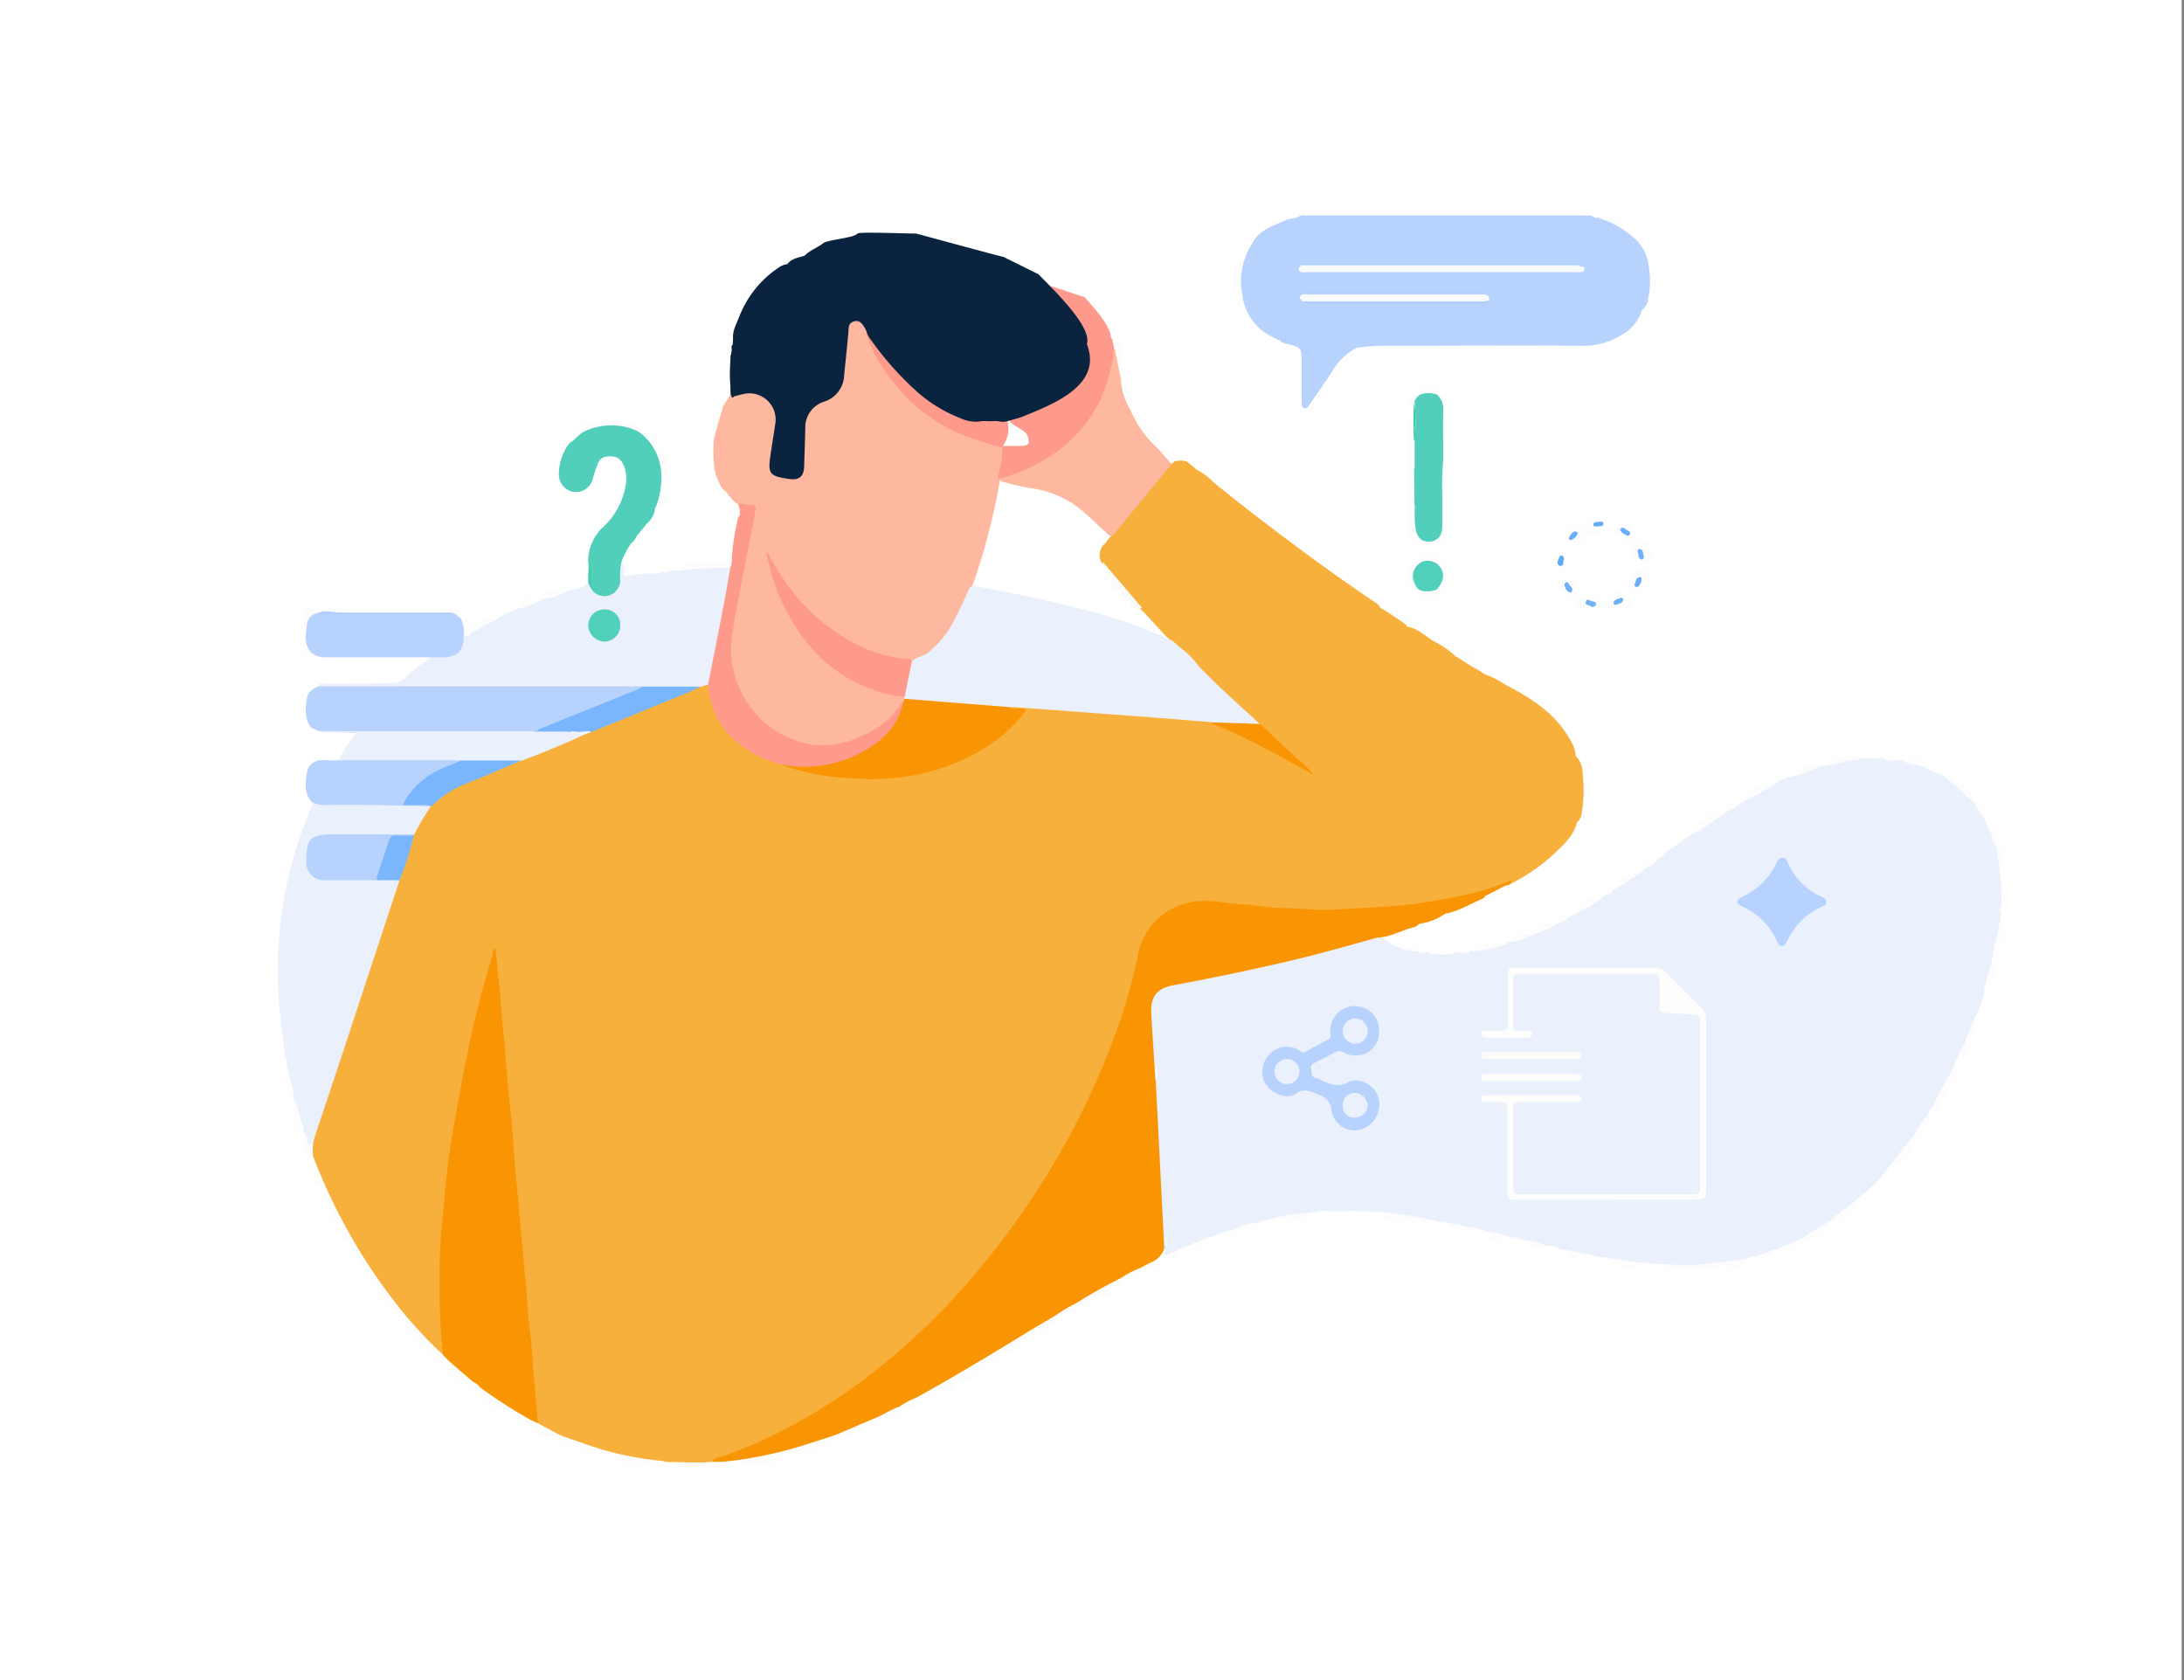 <svg id="Layer_1" data-name="Layer 1" xmlns="http://www.w3.org/2000/svg" viewBox="0 0 374.4 288"><rect x="0" y="0" width="374.4" height="288" fill="#808080" stroke="none"/><defs><style>.cls-1{fill:#fff;}.cls-2{fill:#f8b03d;}.cls-3{fill:#eaf0fc;}.cls-4{fill:#feb8a0;}.cls-5{fill:#f99403;}.cls-6{fill:#b7d2fd;}.cls-7{fill:#fe9a8c;}.cls-8{fill:#51cfbb;}.cls-9{fill:#fdfdfd;}.cls-10{fill:#51d0bb;}.cls-11{fill:#0d1b38;}.cls-12{fill:#6faff8;}.cls-13{fill:#71b1f8;}.cls-14{fill:#64abf7;}.cls-15{fill:#6baef7;}.cls-16{fill:#6aadf9;}.cls-17{fill:#7ab6fd;}.cls-18{fill:#f9fbf9;}.cls-19{fill:#f1f4fb;}.cls-20{fill:#fdfdfc;}.cls-21{fill:#b7d2fc;}.cls-22{fill:#fdfefc;}.cls-23{fill:#fcfdfb;}.cls-24{fill:#fbfdfc;}.cls-25{fill:#fd9a8c;}.cls-26{fill:#0a243f;}.cls-27{fill:#011534;}.cls-28{fill:#f8fbfb;}.cls-29{fill:#f9fbfc;}.cls-30{fill:#b0cffc;}.cls-31{fill:#b1cdfd;}.cls-32{fill:#aecefd;}.cls-33{fill:#adccfc;}.cls-34{fill:#b2cff7;}.cls-35{fill:#40ccb2;}.cls-36{fill:#50d1bb;}.cls-37{fill:#3fcbb3;}.cls-38{fill:#aeccfe;}.cls-39{fill:#4dcfb8;}.cls-40{fill:#6cadf9;}.cls-41{fill:#66abf7;}.cls-42{fill:#71b0f8;}.cls-43{fill:#6daff8;}.cls-44{fill:#eaf1fc;}</style></defs><rect class="cls-1" width="374" height="288"/><path class="cls-2" d="M114.43,250.61l-.07-.05-.07.05a24.46,24.46,0,0,1-5.79-.56c-3.15-.87-6.44-1.26-9.44-2.71-.91-.44-2-.47-2.8-1.23l-.53-.25c-1.41-.46-3-.7-3.81-2.14-.51-4.67-.88-9.35-1.32-14-.43-4.52-.73-9-1.2-13.55-.53-5-.93-10-1.37-15-.52-5.87-1.08-11.73-1.59-17.6-.36-4.27-.82-8.55-1.08-12.84-.14-2.28-.41-4.57-.64-6.78-1.61,5.33-2.94,10.78-4.12,16.27a228.78,228.78,0,0,0-3.84,23,121.78,121.78,0,0,0-1,14.41,127.74,127.74,0,0,0,.37,13.12,3.34,3.34,0,0,1,0,1.18c-.41.79-.81.21-1.11-.06-1-1-2.07-2-3-3a95.89,95.89,0,0,1-16-24.37,65.68,65.68,0,0,1-2.55-6.29,9.29,9.29,0,0,1,.47-4.11c4.83-14.36,9.47-28.79,14.32-43.15.81-2.5,1.78-4.95,2.4-7.51a2.19,2.19,0,0,1,.1-.34,21.91,21.91,0,0,1,2.91-4.85l.24-.25c2.08-2.29,4.82-3.45,7.61-4.55,2.63-1,5.22-2.16,7.83-3.24,3.35-1.29,6.62-2.76,10-4.07.66-.25,1.33-.5,2-.79,6.27-2.65,12.6-5.16,18.88-7.8a1.63,1.63,0,0,1,1.26-.12,1.31,1.31,0,0,1,.28.76c1,6.11,4.72,9.94,10.43,12a17.93,17.93,0,0,1,2.14.72,34.47,34.47,0,0,0,9.41,2,63.45,63.45,0,0,0,7,.26,34,34,0,0,0,20.61-7.07,16.6,16.6,0,0,0,3.83-4c-.55-.33-1.11-.09-1.58-.28-.26-.1-.87-.1-.35-.66,2-.51,4,0,6,.16,3.85.25,7.69.55,11.53.86,3.52.27,7,.5,10.58.8,1.74.15,3.48.26,5.23.38a3.93,3.93,0,0,1,1.4.2c0,.58.43.56.81.68A41.37,41.37,0,0,1,214,126.5c3.55,1.75,7,3.66,10.11,5.42a108.56,108.56,0,0,1-8.17-7.6c-3.31-2.93-6.61-5.88-9.72-9a2.9,2.9,0,0,1-.79-1,10.69,10.69,0,0,0-3.08-3.06,6.88,6.88,0,0,1-1.51-1.29c-1.87-1.73-3.44-3.74-5.27-5.51-2.25-2.67-4.59-5.27-6.73-8a2.62,2.62,0,0,1,.52-3.23c.4-.43.72-.92,1.11-1.36,3.47-4.12,6.77-8.38,10.28-12.47a.9.9,0,0,1,.73-.36,5.5,5.5,0,0,1,1.81,0,3,3,0,0,1,1.75,1.43h0a9.75,9.75,0,0,1,2.87,2.1c5.13,4.2,10.41,8.21,15.74,12.16,4,2.95,8.05,5.8,12.16,8.59a1.81,1.81,0,0,1,.8.86l.27.18a12.25,12.25,0,0,1,4.29,2.88c0,.26.26.24.45.25,1.63.45,2.84,1.63,4.24,2.49a14,14,0,0,1,3.67,2.54h0a13.72,13.72,0,0,1,4.57,2.8l.48.28a15.44,15.44,0,0,1,3.57,1.83,36.69,36.69,0,0,1,6.83,4.34,19.16,19.16,0,0,1,4.71,6,7.08,7.08,0,0,1,.4,1.36c0,.23,0,.5.2.66,1,1,1,2.31,1.08,3.53a22.5,22.5,0,0,1-.22,6,2.28,2.28,0,0,1-.8,1.66h0c-.56,2.14-2.08,3.63-3.61,5.06a31.25,31.25,0,0,1-7.65,5.4,62.87,62.87,0,0,1-10.91,3,90.53,90.53,0,0,1-11.73,1.43c-3.37.19-6.75.55-10.13.44a167,167,0,0,1-17-1.29c-3.23-.44-6.37-.26-9.16,1.71a11,11,0,0,0-4.72,7.09c-1.85,9.63-5.52,18.6-9.85,27.34a134.23,134.23,0,0,1-13.18,21.31,124.26,124.26,0,0,1-15.22,17,106.63,106.63,0,0,1-17.45,13.12,83.23,83.23,0,0,1-15.52,7.37c-.82.29-1.61.69-2.46.91h-6.17C115.2,250.74,114.79,250.86,114.43,250.61Z"/><path class="cls-3" d="M262.71,160.24l1.19-.48a6.41,6.41,0,0,1,2.63-1.19l1-.49a2.49,2.49,0,0,1,1.67-1l1-.48a16,16,0,0,1,4.06-2.39c.31-.58,1-.64,1.44-1,.21-.38.63-.49,1-.71l1.67-1c.32-.73,1-.94,1.67-1.2h.24a3.07,3.07,0,0,1,1.68-1.43,7.69,7.69,0,0,1,2.39-1.67l.71-.48c.44-.81,1.3-1.12,2-1.64a24.88,24.88,0,0,1,4-2.67h.24a11.3,11.3,0,0,1,4.54-3.11l.24-.24a4.74,4.74,0,0,1,2.4-1.43l.71-.48a18.63,18.63,0,0,1,4.79-2.63h.23a5.46,5.46,0,0,1,3.12-1.43l1.43-.48a4.88,4.88,0,0,1,3.11-1.2l.95-.24a12.22,12.22,0,0,1,6.46-1.19h2.15a2,2,0,0,1,1.44,0H323c.61.23,1.18-.22,1.8-.12a2.26,2.26,0,0,1,1.31.36h0c.84.37,1.88,0,2.62.72a1.4,1.4,0,0,0,1.2.47,5.25,5.25,0,0,1,2.63,1.2l.72.48a4.11,4.11,0,0,1,1.85,1,16.57,16.57,0,0,1,3.17,3.31l.48.72a3.28,3.28,0,0,1,1.43,2.15l.25.72c.53.22.54.76.71,1.2,0,.26,0,.54.24.71a8.07,8.07,0,0,1,.72,1.92c0,.26,0,.54.23.71.77,1,.58,2.27.77,3.42.3,1.71-.11,3.46.28,5.17a1,1,0,0,1-.32,1,1.93,1.93,0,0,0,0,.24c-.2.39.28.79,0,1.19h0a10.69,10.69,0,0,1-.95,5h0c-.3.36,0,.84-.24,1.2a1.91,1.91,0,0,0-.24,1.19c-.17.21,0,.55-.24.72v.48a7.58,7.58,0,0,1-1,3.35,1.67,1.67,0,0,0-.24.95,13.48,13.48,0,0,1-1,3.84c-.14.37-.24.75-.64.95v.24c-.29,1-.3,2.11-1.19,2.87a2.72,2.72,0,0,0-.48,1.43,38.75,38.75,0,0,1-3.55,7.61,20.6,20.6,0,0,1-2.19,3.63.72.72,0,0,0-.48.72,18,18,0,0,1-2.87,4.3h0a21.5,21.5,0,0,1-3.35,4.31.82.82,0,0,0-.48.47,21.15,21.15,0,0,1-5.73,5.74h0c-1.14,1.72-2.95,2.64-4.54,3.83a.47.47,0,0,0-.48.24,15.94,15.94,0,0,1-4.78,2.87h0a10,10,0,0,1-3.83,1.67l-.95.24a4,4,0,0,1-2.87,1,1.55,1.55,0,0,0-1,.24A21.45,21.45,0,0,1,293.9,217l-.35,0a99.78,99.78,0,0,1-15-.52,8.61,8.61,0,0,1-2.48-.77h-.48c-.44-.31-1,.06-1.44-.24h0c-1.12-.2-2.27-.16-3.4-.42a5.1,5.1,0,0,1-2.1-.78,4.38,4.38,0,0,1-1.43-.24,15.69,15.69,0,0,0-1.91-.48h0c-1.77,0-3.36-.75-5-1.19h0c-.34-.33-.85.14-1.19-.24h0c-1.29-.27-2.67-.17-3.83-1-.33,0-.71.11-1-.24-1.07-.43-2.34,0-3.34-.71h0c-1.15-.08-2.37.14-3.35-.72a4.51,4.51,0,0,1-1.67-.24c-2.41-.21-4.8-.61-7.21-.85a3.08,3.08,0,0,1-1.88-.58h-1.67c-2.49-.28-5-.07-7.46-.12a5.77,5.77,0,0,0-2.11.12h-1a3.52,3.52,0,0,1-1.9.59c-2,.12-4,.82-6,.84l-.72.24c-1.24.73-2.7.71-4,1.17a2.28,2.28,0,0,0-.76.26h0a10,10,0,0,1-2.39.72l-.72.24c-.35.55-1,.19-1.43.48l-.48.24a5.09,5.09,0,0,1-2.39.95c-.28.48-.83.24-1.2.48a1.34,1.34,0,0,0-1,.48c-.13.09.05,0-.08.07-1.76,1.2-2,1.11-2.36-.85-.09-3.53-.39-7.05-.6-10.57-.28-4.83-.44-9.67-.86-14.49a9.8,9.8,0,0,1,.07-3c.68-.92.2-2,.35-2.67,0,.44.08,1.23,0,2-.7.09-.61-.5-.62-.85-.05-3.54-.49-7.06-.51-10.6,0-3.19,1-4.47,4.19-5.09,5.35-1,10.71-2.1,16-3.3,5.86-1.33,11.7-2.78,17.46-4.52a3.3,3.3,0,0,1,1.16-.21,5.88,5.88,0,0,1,2.63,1.42h0a19.25,19.25,0,0,1,4.54,1.2h0c.45.31,1-.06,1.44.24h6.22c.44-.3,1,.07,1.43-.24h.24a2,2,0,0,1,1.68-.4.73.73,0,0,0,.58,0c1.19-.86,2.68-.54,4-1.05l1-.24c.71-.76,1.73-.68,2.63-1C262.33,160.28,262.57,160.38,262.71,160.24Z"/><path class="cls-4" d="M123.77,83.73l-.26-.48a2.42,2.42,0,0,1-1.13-2,23.77,23.77,0,0,1,0-5.9h0a8.63,8.63,0,0,1,1.41-5,.33.33,0,0,0,0-.19c.2-.93,1-1.54,1.3-2.4a.39.39,0,0,1,.27-.13,1.07,1.07,0,0,0,1-.1c3.2-.91,5.33-.06,6.62,2.6a4.24,4.24,0,0,1,.32,2.67c-.38,2.08-.68,4.17-1,6.26a1.81,1.81,0,0,0,1.57,2.36c.31.08.63.14.94.19,2,.34,2.65-.22,2.69-2.21s.24-4.21.29-6.32A4.66,4.66,0,0,1,141,68.63a5.32,5.32,0,0,0,3.56-5.13c.13-2.18.39-4.36.66-6.54.17-1.4.6-2.05,1.45-2.18s1.58.44,2.14,1.73A12.46,12.46,0,0,0,150.47,61a30.18,30.18,0,0,0,12,12,32.75,32.75,0,0,0,7.67,2.9,3.2,3.2,0,0,1,1.92.86c.38,1.26-.16,2.46-.27,3.69-.05.54-.27,1.06-.33,1.6a108.55,108.55,0,0,1-4.82,18.53,38.38,38.38,0,0,1-5.17,9.44,9.73,9.73,0,0,1-5.15,3.4c-1.45-.45-3-.48-4.45-.87-7.34-2-12.85-6.47-17.27-12.48a21.69,21.69,0,0,1-2.76-4.45,39.08,39.08,0,0,0,4.49,11.06c4.05,6.51,9.68,10.79,17.34,12.17a4.84,4.84,0,0,1,1.48.43.75.75,0,0,1,.15.53,2,2,0,0,1-.29.7,14.57,14.57,0,0,1-7.11,5.94c-5.89,2.62-11.46,2.12-16.47-2A16.13,16.13,0,0,1,125.29,109c.93-6.49,2.29-12.93,3.51-19.38.15-.8.67-1.72.14-2.42s-1.53-.26-2.23-.66a3.88,3.88,0,0,1-1.51-1.36l-.29-.26A2.46,2.46,0,0,1,123.77,83.73Z"/><path class="cls-5" d="M198.14,185.59l.69,13.45q.38,7.5.76,15c-.26,2.16-2.08,2.55-3.66,3.2-.13.06-.31,0-.44.13h0a8.25,8.25,0,0,1-3.19,1.65h-.09l-.06.07c-.49.81-1.41,1-2.16,1.41-1.83.95-3.47,2.26-5.48,2.88h0a9,9,0,0,1-3.58,2.13h0c-1.08,1.21-2.59,1.79-3.93,2.62-5,3.12-10.05,6.23-15.21,9.11a20.92,20.92,0,0,1-4.75,2.38h0a4.26,4.26,0,0,1-2.66,1.39h0a6.61,6.61,0,0,1-3.38,1.65c-1.31,1.12-3,1.53-4.51,2.24a8,8,0,0,1-2.88.92l-.69.26c-1.12,1-2.6,1.12-3.93,1.59a69.46,69.46,0,0,1-10.38,2.61c-1.53.29-3.08.12-4.61.29h0a2.46,2.46,0,0,1-1.9,0c.44-.79,1.34-.79,2-1A78,78,0,0,0,134.59,245,99,99,0,0,0,149,235.79a116.05,116.05,0,0,0,14.8-13.58,136.6,136.6,0,0,0,13.42-17.28,133.54,133.54,0,0,0,14-27.69,93.55,93.55,0,0,0,3.87-13.58,11.32,11.32,0,0,1,10.49-9.19c2.52-.15,5,.41,7.43.55,2.25.13,4.49.6,6.74.63,3.1,0,6.19.49,9.29.27,5.33-.37,10.68-.44,16-1.36,4.7-.82,9.38-1.63,13.77-3.58.08,0,.22.05.33.08-.11.7-.73.64-1.21.81l-.47.26a4.41,4.41,0,0,1-2.68,1.39.16.16,0,0,0-.19.07.87.87,0,0,1-.38.44c-2.13.9-4.11,2.17-6.43,2.59l-.08,0-.05.06a9.5,9.5,0,0,1-4.31,1.66h0a2.29,2.29,0,0,1-1.22.68c-2,.53-3.83,1.63-6,1.71-4.75,1.3-9.48,2.68-14.27,3.81q-10.27,2.43-20.65,4.34c-2.87.53-4,1.95-3.84,4.9.22,3.8.47,7.61.7,11.41C198.29,185.3,198.26,185.44,198.14,185.59Z"/><path class="cls-6" d="M220.85,37.56l1.44-.25a2.07,2.07,0,0,1,1.58-.37h48a2.21,2.21,0,0,1,1.59.38l.45,0a10.19,10.19,0,0,1,4.95,2.11,2,2,0,0,1,.81,1h0a7.36,7.36,0,0,1,2.89,4.75,15,15,0,0,1-.06,6.18,2.54,2.54,0,0,1-.94,1.72.51.51,0,0,0-.22.48,7.57,7.57,0,0,1-3.59,4,12.54,12.54,0,0,1-6.93,1.71c-11.1-.07-22.2,0-33.3,0a31.58,31.58,0,0,0-5,.37h0a10.89,10.89,0,0,0-4,3.77c-1.27,2.06-2.7,4-4.06,6-.2.29-.43.66-.84.57s-.48-.59-.49-1c0-2.35,0-4.69,0-7s-.15-2.45-2.31-3c-.52-.14-1.14-.13-1.43-.72-.26,0-.55,0-.73-.26A9.14,9.14,0,0,1,213,50.71a.86.86,0,0,0,0-.23,3.3,3.3,0,0,1-.55-2c.08-2.3.43-4.51,2-6.32h0a6.13,6.13,0,0,1,3.1-3.12h0A4.5,4.5,0,0,1,220.85,37.56Z"/><path class="cls-5" d="M75.93,232.22A107.61,107.61,0,0,1,75.38,219a79.07,79.07,0,0,1,.47-10c.24-1.92.35-3.87.54-5.8.41-4.13,1-8.24,1.79-12.32.58-3.23,1.15-6.47,1.83-9.68a170.47,170.47,0,0,1,4.44-17.5c.13-.38-.09-.9.49-1.24.19,2,.36,3.87.57,5.76.36,3.23.52,6.47.86,9.69s.51,6.23.81,9.34.7,6.38.89,9.57c.13,2.22.33,4.43.55,6.63.31,3.11.51,6.23.86,9.34.24,2.08.33,4.18.57,6.27.37,3.26.41,6.55.88,9.81.29,2,.29,4.1.5,6.15.3,2.95.51,5.92.76,8.88-.32.23-.62.08-.9-.07a75.65,75.65,0,0,1-8.64-5.51c-.23-.18-.32-.46-.5-.67h0a1.86,1.86,0,0,1-1.2-.9l-.37-.33A20.86,20.86,0,0,1,76,232.76.47.47,0,0,1,75.93,232.22Z"/><path class="cls-3" d="M121.38,117.36l-1.18.34a16.19,16.19,0,0,1-4.86.35c-1.71,0-3.42,0-5.13,0-.85-.12-1.7.06-2.55,0Q88,118,68.33,118c-4.1,0-8.2,0-12.31,0a2.79,2.79,0,0,1-1.17-.18c-.36-.24-.25-.46.07-.59A2.75,2.75,0,0,1,56,117.2c3.73,0,7.46,0,11.19-.1a3.17,3.17,0,0,0,2.25-.86,36.94,36.94,0,0,1,4.67-3.69,2.92,2.92,0,0,1,1.27-.22c2.8-.08,3.3-.47,4-3.17a2.68,2.68,0,0,1,1.6-.81h0a4.37,4.37,0,0,1,1.67-1h0A4.32,4.32,0,0,1,85,106.2l.47-.25a12.91,12.91,0,0,1,3.59-1.67l.72-.24a4.37,4.37,0,0,1,2.39-1c.59,0,1-.58,1.67-.48a6.25,6.25,0,0,1,3.35-1.2,18.26,18.26,0,0,0,2.63-.72c.43-.15.61-.64,1.05-.77.39.11.46.5.66.78a2.52,2.52,0,0,0,2.92.94A2.42,2.42,0,0,0,106,99.08a11.93,11.93,0,0,1,0-1.89c0-.33-.06-.86.58-.79a1.71,1.71,0,0,1,.27,1.12c.06,1.36,0,1.35,1.44,1.12a12.33,12.33,0,0,1,3.26-.33,3.08,3.08,0,0,0,1.67-.24c.53-.32,1.16.08,1.68-.24h1.43c2.13-.89,4.4-.76,6.62-.82.75,0,1.58-.4,2.28.22a1.67,1.67,0,0,1,.12,1.38c-1.14,5.89-2.23,11.79-3.39,17.67C121.9,116.7,121.9,117.18,121.38,117.36Z"/><path class="cls-3" d="M73.82,138.25A49.35,49.35,0,0,0,71,143.06a2.58,2.58,0,0,1-1.61.29c-4.21,0-8.42,0-12.63,0a6,6,0,0,0-1.89.19,2.58,2.58,0,0,0-2,2.51c-.2,3.6.62,4.46,4.24,4.46,2.55,0,5.09,0,7.63,0,1.26.1,2.57-.35,3.76.36q-4.22,12.81-8.43,25.6-3,9.1-6.06,18.21a8,8,0,0,0-.31,3.53c-1.14-.62-.26-1.46-.34-2-.26.47-.38.51-.65,0a4.21,4.21,0,0,1-.45-1.81c-.35-.26-.2-.63-.24-1-.93-.85-.73-2-1-3.11h0c-.59-.43-.17-1.16-.48-1.67-.4-.34-.18-.8-.24-1.2-1.05-1.52-1-3.31-1.19-5h0c-.29-.36.05-.84-.24-1.2h0c-.24-2.12-.45-4.24-.74-6.36a73.05,73.05,0,0,1-.46-10.46,68.62,68.62,0,0,1,2-15,66.3,66.3,0,0,1,3.6-10.67,1.42,1.42,0,0,0,.16-1.25c.87-.26,1.7.16,2.58.14,2.7-.06,5.4,0,8.1,0,2.91-.08,5.79.43,8.69.31A1.1,1.1,0,0,1,73.82,138.25Z"/><path class="cls-4" d="M200.9,79.47l-10.19,12.4c-.62.08-.89-.43-1.27-.75-1.5-1.3-2.87-2.75-4.45-4a17.19,17.19,0,0,0-8-3.39,39.65,39.65,0,0,1-4.55-1c-.43-.12-1-.12-1.1-.73a1.89,1.89,0,0,1,1.22-.67,26,26,0,0,0,14.55-10.61,23.34,23.34,0,0,0,3.36-9.49c.08-.56,0-1.23.68-1.53a3.63,3.63,0,0,1,.8,2.53c.07.93.14,1.87.24,2.8l0,.46c.75,1.53,1,3.21,1.64,4.79h0A72,72,0,0,0,198.62,77h0a2.49,2.49,0,0,1,1.44,1.67l.23.24A.87.87,0,0,1,200.9,79.47Z"/><path class="cls-7" d="M121.38,117.36c.79-4,1.59-8,2.36-12,.51-2.65,1-5.31,1.44-8a1.6,1.6,0,0,1,.27-1.43.31.31,0,0,0,0-.19,40.93,40.93,0,0,1,1-6.61,1.66,1.66,0,0,1,.39-.85v-1a1.71,1.71,0,0,1-.24-.94c.81,0,1.58.25,2.4.28s.5.81.43,1.24c-.28,1.76-.65,3.5-1,5.25-1,5.43-2.22,10.84-3,16.31a16.62,16.62,0,0,0,13.3,18.15,15.24,15.24,0,0,0,8.92-1.39,14.7,14.7,0,0,0,7.09-5.89c.49.64.06,1.22-.18,1.77a14.47,14.47,0,0,1-7.7,7.59,22.48,22.48,0,0,1-8.73,2.14,13.32,13.32,0,0,1-4.18-.73,33.16,33.16,0,0,1-3.59-1.27C125.23,127.27,121.8,123.4,121.38,117.36Z"/><path class="cls-8" d="M106.53,96.35a9.92,9.92,0,0,0-.2,3.07,2.77,2.77,0,0,1-2,2.68,2.67,2.67,0,0,1-3.1-1.39c-.51-1.45-.14-3-.41-4.46a8,8,0,0,1,2.6-5.92,12.63,12.63,0,0,0,3.89-7.45,6.1,6.1,0,0,0-.16-2.48c-.53-1.76-1.44-2.38-3.26-2.12a1.68,1.68,0,0,0-1.28.94,19,19,0,0,0-1,2.91,3,3,0,0,1-3,2.22,3,3,0,0,1-2.8-2.79A8.76,8.76,0,0,1,97.59,76c.14-.19.4-.25.58-.4h0c.32-.46.51-1.07,1.22-1.11l.45-.36a5.2,5.2,0,0,1,3.24-1.35,12,12,0,0,1,4.59.2,2.79,2.79,0,0,1,1.72,1h0a2.48,2.48,0,0,1,1.42.8,9.76,9.76,0,0,1,2.8,8.28c-.16,1.33-.12,2.72-1.15,3.79-.19.11-.19.3-.19.48a3.82,3.82,0,0,1-1.39,2.42.12.12,0,0,0-.07.13,2.25,2.25,0,0,1-1.22,1.5l-.43.49a3.41,3.41,0,0,1-1,1.32A13.4,13.4,0,0,0,106.53,96.35Z"/><path class="cls-7" d="M191,59.77a30.25,30.25,0,0,1-2.56,9.2A24.46,24.46,0,0,1,178,79.41a29.78,29.78,0,0,1-6.72,2.66c0,.09-.12.1-.19,0,.25-1.78.84-3.5.7-5.32a.17.17,0,0,1,0-.29c1-.06,2,0,3,0,1.58,0,1.91-.45,1.28-1.93-.35-.83-2.84-1.7-3.11-2.57-.08-.26,1.8-.43,1.95-.7a18.44,18.44,0,0,0,10.39-10.41c1.34-3.27-4-6.4-4.34-9.89.74-.09-1.23-2.4-1-2l6,2c1.45,1.68,3.95,4.32,4.45,6.47,0,.24,0,.5.21.68A1.15,1.15,0,0,1,191,59.77Z"/><path class="cls-9" d="M52.26,194.44c.4.41.37,1,.63,1.48.08.14,0,.44.25.39s0-.39.27-.42c.19.79-.24,1.64.29,2.37a97.5,97.5,0,0,0,12.73,23.27,74.73,74.73,0,0,0,9.5,10.69c1.38,1.6,3.15,2.79,4.65,4.27-.68,0-1.35,0-2,0a1.34,1.34,0,0,1-1.23-.86,13,13,0,0,0-1.82-2.09A10.34,10.34,0,0,1,74.05,232c-.38-.6-1.43-.86-1.86-1.86-.12-.29-1-.54-1-1.31,0-.51-.4-.24-.63-.22-.69.05-1-.21-1-.95,0-1,.15-2.17-1.35-2.4-.32,0-.31-.42-.31-.7s-.17-.71-.47-.77c-.71-.14-1.2-.37-1.06-1.22,0-.08-.12-.27-.2-.27-1,0-1.5-.49-1.49-1.57,0-.34-.46,0-.71,0-.56,0-.86-.13-.76-.85a9.05,9.05,0,0,0-.14-2.13c0-.09-.14-.27-.2-.26-1.29.13-1.15-.81-1.18-1.6,0-.64-.38-.73-.88-.55-.72.25-.76,0-.69-.67.1-.93.45-2.18-1.31-2.09-.56,0-.5-.68-.43-1,.2-1,.42-1.91-1.13-2.14-.69-.1-.41-1.07-.31-1.57.19-1,0-1.47-1.07-1.44-.51,0-.57-.23-.55-.66s-.11-1-.09-1.54c0-.75-.07-1.29-1-1.15-.44.07-.51-.14-.52-.54,0-.9-.13-1.79-.13-2.69s.12-1.61-1.1-1.6c-.52,0-.49-.66-.42-.83C52.33,196.41,51.81,195.37,52.26,194.44Z"/><path class="cls-9" d="M247.41,79c0,.6,0,.6.47.89a.36.36,0,0,1,.16.41,31.48,31.48,0,0,0-.13,7.06c0,1.67-.54,3.39.06,5.06.2.54,0,.72-.72.73a38.18,38.18,0,0,0-4.78.16c-.75.11-.94-.17-.88-1a57.4,57.4,0,0,0-.08-6.15c-.06-1.73.1-3.47.09-5.21,0-2.55,0-5.09,0-7.64a44.47,44.47,0,0,0,0-5.29c0-.33.23-.29.46-.38.46-.18.85.08,1.27.11l.09.15c-.2.6-.77,1.06-.67,1.78,0,2,0,4,0,6,0,1.58,0,3.16,0,4.74,0,2,.06,4.06,0,6.09a17,17,0,0,0,.23,4.38c.25,1.08.74,1.57,1.76,1.6A1.82,1.82,0,0,0,246.66,91a5.74,5.74,0,0,0,.15-1.65c0-2.91,0-5.81,0-8.71,0-.58-.13-1.21.38-1.68Z"/><path class="cls-9" d="M157,239.64c6.42-3.58,12.73-7.34,19-11.2,1.62-1,3.27-1.94,4.91-2.91.38.8.38,1.41-.74,1.43-.28,0-.69,0-.64.36.23,1.68-1.12,1.08-1.83,1.21s-1.35,0-1.43,1c0,.21-.17.54-.43.51-1-.08-1.29.82-1.81,1.35a1.08,1.08,0,0,1-.91.38c-.87,0-1.7-.11-1.6,1.19,0,.37-.34.42-.71.39a10.17,10.17,0,0,0-1.65.11c-.16,0-.32.05-.47.07.28,1.62-2.06,1.21-2,2.65,0,.28-.25.37-.53.29a7.18,7.18,0,0,0-1.85.08c-.68,0-1.13.11-.81,1,.25.66-.16.74-.68.71s-1-.06-1.51-.07-1,.18-.94.9-.22.94-1,.76A12.75,12.75,0,0,0,157,239.64Z"/><path class="cls-9" d="M53.44,112c-1.39.49-1.41.49-1.41-.93,0-2,.16-3.89,0-5.84-.05-.65.19-.92.88-.92,8.21,0,16.41.12,24.62,0,1.47,0,1.7.47,1.53,1.65l-.17.06c-.7-.14-1.23-.79-2-.68-6.14,0-12.27,0-18.4,0-1.15,0-2.28-.49-3.42,0-1.66.41-2.12,1.07-2.24,2.73a9.57,9.57,0,0,0,.66,3.9Z"/><path class="cls-10" d="M246.45,100.94l-.28.17a1.82,1.82,0,0,1-2.61.12l-.51-.28a2.53,2.53,0,0,1-.59-3.64c.13,0,.21,0,.22.19.69-1.33,1.86-1.26,3.07-1.06.28,0,.56,0,.83.08A2.62,2.62,0,0,1,246.45,100.94Z"/><path class="cls-9" d="M82.15,237.72a85.86,85.86,0,0,0,8.76,5.64c.42.22.85.4,1.28.61l3.54,1.89c-1.23.48-2.5.1-3.75.16,0,0-.1,0-.1-.05,0-2.64-2-1.16-3.19-1.59.21-1-.1-1.64-1.28-1.48-.43,0-.37-.23-.36-.42.06-1.06-.6-1.17-1.42-1.19s-2,.41-1.87-1.15c0-.09-.3-.3-.45-.29-1.47.1-1.13-.95-1.15-1.77C82.15,238,82.15,237.84,82.15,237.72Z"/><path class="cls-9" d="M124,250.59a73.92,73.92,0,0,0,12.24-2.37c2.23-.67,4.45-1.41,6.68-2.12,0,1.73,0,1.78-2.45,1.63a4.48,4.48,0,0,0-1.9.42c-.17.07-.47.21-.47.32,0,1.63-1.28.86-1.9.85s-1.38.09-2.07.11c-.29,0-.66.08-.67.38,0,1.11-.74.94-1.5,1a29.69,29.69,0,0,1-6.25-.16C125.11,250.53,124.54,251.05,124,250.59Z"/><path class="cls-9" d="M275.14,90.39c.3,1.3-.75,1.14-1.54,1.21s-1.83-.3-1.81,1.13c0,.27-.35.41-.64.42s-.39-.09-.59-.1c-1.89,0-1.84,0-1.9-1.88,0-.91.21-1.3,1.15-1.19.35,0,.71-.06,1.07,0,.64,0,1-.17.92-.87s.13-.94.82-.66a1.31,1.31,0,0,0,.59,0C275.05,88.24,275.14,88.32,275.14,90.39Z"/><path class="cls-9" d="M276.1,215.72c2.3.33,4.6.71,6.93.83a63.35,63.35,0,0,0,8.16.23c2.89-.21,5.73-.68,8.58-1.06-.14.29-.67.19-.68.59,0,1.47-1,1.12-1.88,1a7.48,7.48,0,0,0-2.83,0,2.92,2.92,0,0,1-2.21-.14c-.74-.46-1.23.3-1.9.27-1.87-.09-3.73-.13-5.59-.25a19.85,19.85,0,0,0-5.33.18C277.86,217.66,276.89,216.84,276.1,215.72Z"/><path class="cls-9" d="M96.26,246.11c1.68.59,3.35,1.19,5,1.75a54.38,54.38,0,0,0,12.31,2.58,4.34,4.34,0,0,1,.69.17c-2.52.39-5.05.09-7.57.22-1.09.06-.44-.84-.61-1.26a37.88,37.88,0,0,0-5.82-.41c-.45.05-.37-.4-.48-.68-.29-.71-.7-1.17-1.58-.79a1.71,1.71,0,0,1-1.57-.15C96.35,247.31,96.38,246.61,96.26,246.11Z"/><path class="cls-9" d="M278.08,91.34c-1.36.49-1.82.24-1.33-.85.4-.92,1.62-.47,2.48-.55.63-.06.74.33.67.84,0,.16-.11.3-.12.46-.1,1.49.24,1.82,1.72,1.82.49,0,1.31-.28,1.39.24.15.94.58,2.17-.06,2.86s-1.79.17-2.69,0c-.6-.09-.33-.74-.37-1.2-.06-.81.43-1.89-1.2-1.93-.65,0-.28-.93-.08-1.46.1-.13.41-.09.36-.35s-.19-.23-.33-.29C278.16,90.84,278.17,91.16,278.08,91.34Z"/><path class="cls-9" d="M112.47,86.81a14,14,0,0,0,.86-6.08,9.33,9.33,0,0,0-3.93-6.79c.92-.39,1.82.41,2.78,0,.31-.11.41.37.3.62a3.5,3.5,0,0,0,0,1.51c0,.29.07.78.4.79,1.93.07,1.25,1.59,1.29,2.5.08,1.9-.1,3.8,0,5.71C114.3,86.77,114.23,86.78,112.47,86.81Z"/><path class="cls-9" d="M242.61,97.34c-.76,1.31-.33,2.48.44,3.61-1.29.41-1.36.35-1.4-.94a10.82,10.82,0,0,0-.14-2.6.81.81,0,0,1,.87-1.1c.4,0,.68-.12.68-.47,0-1.07.77-1.15,1.46-1.09s2.07-.44,2,1.22c0,.37.41.37.76.26s.9.13.76.45c-.5,1.14.31,2.2,0,3.33s-.36,1.35-1.65.93q2-2.39,0-4.27C245,96.24,243.72,96.17,242.61,97.34Z"/><path class="cls-9" d="M331.1,190.13c.93-2.31,2.33-4.38,3.46-6.59.79-1.54,1.22-3.25,2.28-4.65.41.37.69.77.24,1.31a.41.41,0,0,0,0,.62c.48.48.05.72-.32.85a2,2,0,0,0-1.21,2.39,1.21,1.21,0,0,1-.86,1.46c-.73.27-.8.75-.79,1.37s-.37,1.07-1,1.34a1.33,1.33,0,0,0-.65,1.12C332.68,190.91,331.81,190.37,331.1,190.13Z"/><path class="cls-9" d="M272.27,102.84c1.12-.42,2.28,0,3.43-.15.5-.07.93-.1.85-.66-.12-.88.61-.82,1-1,.67-.22.57.42.7.81a1,1,0,0,0,1,.72c.54,0,.72.28.65.75s-.16.91-.74.91c-2,0-4,0-6-.06-.06,0-.11-.1-.17-.15C273.42,103.25,272.31,103.36,272.27,102.84Z"/><path class="cls-9" d="M184.52,223.38a80.64,80.64,0,0,1,7.64-4.29c.43,1.29.34,1.44-.93,1.45-.47,0-.67.13-.56.63.15.66.07,1-.82.93-.63-.07-1.28.32-2,.1a.35.35,0,0,0-.46.39c.07.41,0,1.1-.18,1.06-.68-.12-1.31.37-2,.09C185,223.63,184.78,223.5,184.52,223.38Z"/><path class="cls-9" d="M214.41,42.12a12.65,12.65,0,0,0-1.68,6.35c0,.67.15,1.34.22,2-.47-.22-1.59-1.53-1.54-2,.06-.65-.17-1.24-.12-1.87s-.29-1.54,1-1.32c.28,0,.41-.3.52-.58a3.29,3.29,0,0,0,.19-1.28C213,42.44,213.3,41.86,214.41,42.12Z"/><path class="cls-9" d="M125.45,95.91a2.7,2.7,0,0,1-.27,1.43c-1.53,0-3.06,0-4.59.08s-2.82.27-4.24.41c.85-1.46,1.33-1.47,3-1.52s3.51.46,5.27,0C124.93,96.21,125.16,96,125.45,95.91Z"/><path class="cls-9" d="M268.39,100.94c-.3.26-.79.16-1,.58-.1-.11-.19-.18-.19-.23.07-.56-.51-1.34,0-1.63.83-.47,1.85-.19,2.79-.12.25,0,.29.23.21.44a2.35,2.35,0,0,0,0,.7c0,1.28.38,2.15,1.83,2.17.07.51.67.67.76,1.17a3.79,3.79,0,0,1-2.16.14c-.89-.07.06-1.56-1.15-1.44s-.67-.78-.75-1.33c.42-.21.45-.55.13-.81S268.63,100.92,268.39,100.94Z"/><path class="cls-9" d="M198.62,77a18.36,18.36,0,0,1-4.81-6.68c.89.26,2,.28,1.7,1.73.89.29,1.67.66,1.54,1.81C199.26,74.09,198.38,75.83,198.62,77Z"/><path class="cls-9" d="M109.4,73.94a10.89,10.89,0,0,0-9.55.17c0-1.84,0-1.79,1.88-1.76,2.12,0,4.25,0,6.37,0C109.17,72.33,109.59,72.9,109.4,73.94Z"/><path class="cls-9" d="M143.59,245.84l7.4-3.16v.12c0,1.4-.52,2.14-2.09,1.66a1.32,1.32,0,0,0-1.09.35c-1.39,1.43-2,1.62-4.11,1Z"/><path class="cls-9" d="M236.88,207.83a66.61,66.61,0,0,1,9.09,1.43,10.53,10.53,0,0,1-4.67-.21,1.44,1.44,0,0,0-1.14.24c-.42.2-.84.48-1.1-.27-.13-.36-.54-.2-.84-.08C237.15,209.33,236.68,209,236.88,207.83Z"/><path class="cls-9" d="M246.45,67.69c1.31-.24,1.71,0,1.64,1.44-.14,3-.26,6-.21,9a5.63,5.63,0,0,1,0,.71c0,.32-.28.17-.46.16l0,0a2,2,0,0,1-.32-1.47c0-1.91,0-3.82,0-5.72a7.48,7.48,0,0,0-.65-3.82A1.6,1.6,0,0,0,246.45,67.69Z"/><path class="cls-9" d="M281.32,99.9c.45.83.27,1.28-.74,1.28-.39,0-.78.07-1.31.12a3.24,3.24,0,0,0,.41-2.48c-.05-.69.14-1.08.92-1,.39,0,.88-.13,1.17,0s1.09-.16,1.12.41-.06,1.4-1.08,1.28c-.14,0-.29.12-.43.19s-.33-.4-.58-.1c-.07.09-.14.24-.08.31C280.92,100.18,281.11,99.83,281.32,99.9Z"/><path class="cls-9" d="M343.06,155.22c.23-3.23-.37-6.39-.73-9.57.29,0,.44-.54.82-.24s.22.5.26.82a34.1,34.1,0,0,1-.1,6.31c-.05.73.67,1.32.47,2.13C343.68,155.11,343.64,155.48,343.06,155.22Z"/><path class="cls-9" d="M216.79,209.26a31.74,31.74,0,0,1,5.69-1.16c.74-.07,1.46-.21,2.2-.27a3.09,3.09,0,0,1-2.5,1.38A35.93,35.93,0,0,1,216.79,209.26Z"/><path class="cls-9" d="M195.49,217.38c.59-.32,1.16-.68,1.77-.94a3.94,3.94,0,0,0,2.33-2.39c.48.3-.09.73.15,1.09.72,0,1.23-.72,2-.62.48,1.73-1,1.26-1.68,1.3-.91.05-1.46.19-1.51,1.17,0,.25-.11.41-.34.38C197.29,217.27,196.39,217.7,195.49,217.38Z"/><path class="cls-9" d="M254.1,115.24a43.67,43.67,0,0,1-4.57-2.8c.65-.09,1.3-.2,1.95-.26.89-.09,1.64,0,1.37,1.24-.12.58.36.45.59.46C254.57,113.91,254.48,114.5,254.1,115.24Z"/><path class="cls-9" d="M324.4,199.46a24.54,24.54,0,0,1,3.35-4.31,3.85,3.85,0,0,0,0,1.62c.05.82,0,1.52-1.08,1.49-.15,0-.42.06-.43.12C326.11,199.57,325.1,199.25,324.4,199.46Z"/><path class="cls-9" d="M319.14,130.11c-1.69.29-3.4.49-5.06.94a13.23,13.23,0,0,1-1.4.25,2.12,2.12,0,0,1,2.87-1.46c.79.18,1.61-.29,2.46-.23A1.51,1.51,0,0,1,319.14,130.11Z"/><path class="cls-9" d="M338.27,137.52c-1.67-1.44-3.1-3.16-5-4.3,1-.33,2-.73,2.4.82a.46.46,0,0,0,.42.36c.19,0,.51.06.55.17C337,135.67,338.41,136.16,338.27,137.52Z"/><path class="cls-9" d="M313.64,209.5c1.28-1.56,3.14-2.42,4.54-3.83,0,1-.07,2.08-1.46,2.24-.05,0-.13.11-.14.17C316.37,210.16,314.62,209,313.64,209.5Z"/><path class="cls-9" d="M191,59.77l-.33-1.62c1.47,0,1.83.13,1.67,1.53-.22,1.81,0,3.62-.18,5.41-.31-1.59-.62-3.19-.94-4.79A2.47,2.47,0,0,0,191,59.77Z"/><path class="cls-9" d="M279.68,40.44a15.5,15.5,0,0,0-5.76-3.1c1.16,0,2.33.13,3.49.07.64,0,.88.07.84.71s.17.85.73.87C280.11,39,280.05,39.66,279.68,40.44Z"/><path class="cls-9" d="M295.7,139.43l-4.54,3.11c-.08-.72-.82-1.78.85-1.59a.55.55,0,0,0,.43-.35c.29-1.64,1.46-1.3,2.55-1.17A5.61,5.61,0,0,0,295.7,139.43Z"/><path class="cls-9" d="M241.18,107.16l-4.29-2.88c.75,0,1.5,0,2.25,0a3.11,3.11,0,0,1,.65.12c-.18,1.42,1.29,1.21,1.83,1.88C241.88,106.62,241.38,106.89,241.18,107.16Z"/><path class="cls-9" d="M243.56,101.23a4.39,4.39,0,0,0,2.61-.12c.53,1.44.49,1.51-1,1.58-.35,0-.75.22-1,.11s-.87.25-1-.33A1,1,0,0,1,243.56,101.23Z"/><path class="cls-9" d="M243.29,67.67C243,66,243,66,244.7,66.1l.11,0c1.62,0,1.62,0,1.64,1.57l0,0a9.65,9.65,0,0,1-3.08,0Z"/><path class="cls-9" d="M303.84,134.65a28.22,28.22,0,0,1-4.79,2.63c-.25-.71-.23-1.27.75-1.19.64,0,.66-.4.76-.82s.29-.89.94-.5a1.18,1.18,0,0,0,1.24-.06A1,1,0,0,1,303.84,134.65Z"/><path class="cls-9" d="M211.29,210.93c1.4-1.12,3.13-1.14,4.78-1.43,0,1.41,0,1.43-2.09,1.49C213.08,211,212.18,211,211.29,210.93Z"/><path class="cls-9" d="M268.68,214.28a53.85,53.85,0,0,1,5.5,1.2c-1.25.07-2.5.23-3.76.28S268.57,215.6,268.68,214.28Z"/><path class="cls-9" d="M342.1,161.67c.32-1.67.64-3.34.95-5a34.48,34.48,0,0,1,.58,4.49C343.64,162,342.64,161.53,342.1,161.67Z"/><path class="cls-9" d="M308.38,212.61a45.47,45.47,0,0,1,4.78-2.87c.2.33.3.75,0,.95C311.63,211.53,310.37,213,308.38,212.61Z"/><path class="cls-9" d="M258.64,161.67a20.79,20.79,0,0,1-6.22,1.44l.73-1.37c.42.38.75.91,1.46.84a2.58,2.58,0,0,0-.73-.91Z"/><path class="cls-9" d="M193.82,70.34a11.83,11.83,0,0,1-1.64-4.79.23.23,0,0,0,.1.07c2.19.54,1.42,2.27,1.48,3.67C193.77,69.64,193.8,70,193.82,70.34Z"/><path class="cls-9" d="M243.09,163.11a11.43,11.43,0,0,1-4.54-1.2c1.25-.61,2.55.09,3.83-.13C242.86,161.69,243.37,162.38,243.09,163.11Z"/><path class="cls-11" d="M125.23,66.51a32.5,32.5,0,0,1,0-5l0-.59c.21-.43,0-.9.17-1.33l0-.25c.47-.37,0-1.06.51-1.42.47.53.07,1,0,1.57a32.72,32.72,0,0,0-.28,7.53,1.2,1.2,0,0,0,.48.89c-.21-.29-.58.76-.73-.09C125.2,67.39,125.45,66.91,125.23,66.51Z"/><path class="cls-9" d="M122.34,75.35a25.9,25.9,0,0,0,.19,5.35,12.92,12.92,0,0,0,1,2.55c-.27.49-.72.39-1.12.29-.64-.15-.06-.55-.13-.84-.52-2.11,0-4.24-.16-6.36C122.08,76,122,75.61,122.34,75.35Z"/><path class="cls-9" d="M274.18,154.26a19.5,19.5,0,0,1-4.06,2.39c.27-.37.16-1,.72-1.16s1.28-.08,1.06-1.17C271.78,153.78,273.65,153.67,274.18,154.26Z"/><path class="cls-9" d="M81,108.35a1.88,1.88,0,0,1-1.43.71A6.29,6.29,0,0,1,79,106l0,0c1.35-.15,1.35-.15,1.76,1.9C80.85,108,80.74,108.23,81,108.35Z"/><path class="cls-9" d="M327.75,195.15a27.52,27.52,0,0,1,2.87-4.3c.31,1.44.05,2-1.22,2.68-.23.11-.49.29-.41.51C329.45,195.41,328.37,195,327.75,195.15Z"/><path class="cls-9" d="M49.16,182.48l1.19,5c-1.38-.44-1.78-1.26-1.32-2.84a.85.85,0,0,0-.12-.88C48.46,183.25,48.74,182.85,49.16,182.48Z"/><path class="cls-9" d="M123.75,70.33l-1.41,5c-.42-1.29-.08-2.62-.23-3.92,0-.28,0-.58.39-.55S123.3,70.45,123.75,70.33Z"/><path class="cls-9" d="M260.31,212.37a23.46,23.46,0,0,1,5,1.19,3.33,3.33,0,0,1-2.48.34c-.33-.12-.55-.13-.64-.48s-.36-.61-.87-.33C260.66,213.46,260.89,212.29,260.31,212.37Z"/><path class="cls-9" d="M267.23,95.67c-.19-.46-.36-.92.42-1,.5,0,1.07-.1,1,.72s0,1.41,0,2.11-.54.25-.8.3c-.82.18-.55-.5-.62-.9C267.44,96.52,268.33,96.08,267.23,95.67Z"/><path class="cls-9" d="M180.93,225.52a25.79,25.79,0,0,1,3.58-2.13c.05,1.51-.81,2.05-2.19,2.11A3.61,3.61,0,0,1,180.93,225.52Z"/><path class="cls-9" d="M247.64,209.5c1.09.36,2.29.22,3.35.72-.54.08-.51.85-1.3.83-1,0-.9.1-1.49-.57C247.92,210.16,247.89,209.79,247.64,209.5Z"/><path class="cls-9" d="M97.22,101.41a17.38,17.38,0,0,1-3.35,1.2c0-.35-.25-.56-.39-.84s0-.53.11-.47C94.79,101.85,96.05,100.4,97.22,101.41Z"/><path class="cls-9" d="M255.29,211.17a13.3,13.3,0,0,1,3.83,1,26.44,26.44,0,0,1-3.22.37C254.39,212.79,255.56,211.6,255.29,211.17Z"/><path class="cls-9" d="M151,242.68a24,24,0,0,1,3.38-1.65c-.07.56-.77.94-.45,1.61.09.19.08.28-.17.27C152.82,242.86,151.86,243.25,151,242.68Z"/><path class="cls-9" d="M304.55,214.28a25.51,25.51,0,0,1,3.83-1.67c.09.3-1.13.23-.2.84.47.31,0,.54-.38.65A12.18,12.18,0,0,1,304.55,214.28Z"/><path class="cls-9" d="M340.42,168.61a10.83,10.83,0,0,1,1-3.35c.55,0,.87.24.65.86a1.87,1.87,0,0,0-.16.68c0,.72,0,1.34-1,1.31C340.74,168.11,340.58,168.43,340.42,168.61Z"/><path class="cls-9" d="M192.31,219a15.07,15.07,0,0,1,3.19-1.65c.33,1.26-.3,1.74-1.46,1.67C193.46,219,192.88,219.32,192.31,219Z"/><path class="cls-9" d="M51.07,190.37l1,3.11H51c-.39,0-.42-.16-.49-.56A4.13,4.13,0,0,1,51.07,190.37Z"/><path class="cls-9" d="M328.7,131.07a4.75,4.75,0,0,1-2.62-.72c.57.1.91-.38,1.36-.56a1.64,1.64,0,0,1,1.62.07C329.49,130.23,328.9,130.67,328.7,131.07Z"/><path class="cls-9" d="M92.2,103.09a6.13,6.13,0,0,1-2.39,1c.33-.89-.5-.07-.56-.38A1.8,1.8,0,0,1,92.2,103.09Z"/><path class="cls-9" d="M154.35,241a16.4,16.4,0,0,1,2.66-1.39c.46,1.45.31,1.67-1.17,1.66A2.41,2.41,0,0,1,154.35,241Z"/><path class="cls-9" d="M254.77,153.52l2.68-1.39c.36,1.52.32,1.57-1.31,1.65A2.24,2.24,0,0,1,254.77,153.52Z"/><path class="cls-9" d="M284.23,147.33a6.43,6.43,0,0,1-2.39,1.67c-.35-1.5-.35-1.5,1.44-1.64C283.59,147.33,283.91,147.34,284.23,147.33Z"/><path class="cls-9" d="M220.85,37.56,217.51,39c.45-.43-.1-1.3.54-1.52A4.41,4.41,0,0,1,220.85,37.56Z"/><path class="cls-9" d="M137.91,43.81A19.42,19.42,0,0,1,135,45.2c-.05-.27-.09-.53-.16-.79-.15-.61-.06-1,.67-.65S137.11,43.45,137.91,43.81Z"/><path class="cls-9" d="M203.88,213.56a5.16,5.16,0,0,1,2.39-.95c.14.38.51.88,0,1.11s-1,.9-1.66.2A.92.92,0,0,0,203.88,213.56Z"/><path class="cls-9" d="M311.73,131.54l-3.11,1.2c.14-1.47.27-1.59,1.83-1.43C310.88,131.36,311.3,131.47,311.73,131.54Z"/><path class="cls-9" d="M279.92,150.43l-1.67,1.2c-.16-.8-.59-.24-.88-.15s-.65.26-.76-.21.19-.39.53-.52A8.24,8.24,0,0,1,279.92,150.43Z"/><path class="cls-9" d="M337.32,177.46a17.18,17.18,0,0,1,1.19-2.87c0,.6.07,1.23.14,1.8C338.81,177.71,338.17,177.63,337.32,177.46Z"/><path class="cls-9" d="M262.23,160.48a10.75,10.75,0,0,1-2.63,1,.76.76,0,0,1,0-.11c.27-.47-1-.51-.34-.93a1.48,1.48,0,0,1,1.67-.18A2,2,0,0,0,262.23,160.48Z"/><path class="cls-9" d="M249.55,163.35a9.91,9.91,0,0,1-4.78,0A9.67,9.67,0,0,1,249.55,163.35Z"/><path class="cls-9" d="M122.09,250.59H124c-.16.29-.45.28-.72.28h-8.09c-.28,0-.56,0-.75-.26C117,250.61,119.54,250.84,122.09,250.59Z"/><path class="cls-9" d="M340.18,140.39l-1.43-2.15c.87-.68,1.14-.6,1.44.43A2.43,2.43,0,0,1,340.18,140.39Z"/><path class="cls-9" d="M225.64,207.83c.09-.07.19-.2.28-.2h9c.09,0,.19.13.29.2Z"/><path class="cls-9" d="M85,106.2a9.27,9.27,0,0,1-2.4,1.19c-.32-1.31-.19-1.49,1.12-1.42A9.56,9.56,0,0,1,85,106.2Z"/><path class="cls-9" d="M298.34,137.76a11.2,11.2,0,0,1-2.4,1.43c-.43-1.31-.35-1.42,1-1.43Z"/><path class="cls-9" d="M300.73,215.48l2.87-1c-.21.36.07.42.29.59s.12.65-.18.54C302.72,215.29,301.69,216,300.73,215.48Z"/><path class="cls-9" d="M266.53,158.57a6.41,6.41,0,0,1-2.63,1.19C264.2,158.29,264.57,158.12,266.53,158.57Z"/><path class="cls-9" d="M326.08,130.35c-1-.13-2.11.28-3.11-.24a4.6,4.6,0,0,1,2.45-.49C325.93,129.65,326.1,129.88,326.08,130.35Z"/><path class="cls-9" d="M281.84,149c-.39.68-1.14.93-1.68,1.43,0-.43-.52-.93,0-1.27A1.4,1.4,0,0,1,281.84,149Z"/><path class="cls-9" d="M208.9,211.65a4.58,4.58,0,0,1,2.39-.72c-.17.41,0,1.22-.91.67-.26-.17-.32-.09-.48.21C209.53,212.51,209.17,212.16,208.9,211.65Z"/><path class="cls-9" d="M251,210.22a13.09,13.09,0,0,1,3.34.71c-.74.18-1.48-.31-2.27.15A.79.79,0,0,1,251,210.22Z"/><path class="cls-12" d="M268.39,100.94c0-.33-.43-.64-.06-1s.46-.07.58.13c.22.4.76.67.6,1.2s-.48.24-.77.09Z"/><path class="cls-13" d="M272.8,104c-.28-.37-1.46-.16-.76-1.17a.6.6,0,0,0,.23,0c.25.09.5.19.75.26s.57.13.59.45-.32.45-.62.5l-.09,0Z"/><path class="cls-9" d="M205.05,80.4,203.3,79C204.71,78.59,204.71,78.59,205.05,80.4Z"/><path class="cls-9" d="M200.06,78.69,198.62,77h.12l1.51.06Z"/><path class="cls-14" d="M267.23,95.67c.14-.23.3-.6.6-.42.55.32.11.87.15,1.31s-.35.51-.73.39C266.79,96.53,267.08,96.1,267.23,95.67Z"/><path class="cls-9" d="M332.53,132.74a10.77,10.77,0,0,1-2.63-1.2C331.25,130.92,331.88,131.86,332.53,132.74Z"/><path class="cls-9" d="M269.16,157.13a4.71,4.71,0,0,1-1.67,1c-.08-.3-.54-.66-.18-.89A1.64,1.64,0,0,1,269.16,157.13Z"/><path class="cls-15" d="M278.08,91.34c-.16-.25-.54-.51-.16-.79s.76.2,1.11.38.51.34.36.65c-.25.51-.6.13-.9,0Z"/><path class="cls-16" d="M281.32,99.9c-.29.22-.29.81-.83.71a.35.35,0,0,1-.26-.47c.18-.43.25-1.06.7-1.18.71-.19.39.45.45.78A.17.17,0,0,0,281.32,99.9Z"/><path class="cls-9" d="M81,236.82a3,3,0,0,1,1.2.9c-.33.38-.76.7-1.21.38S80.72,237.25,81,236.82Z"/><path class="cls-9" d="M109.6,91.34l1.22-1.5c0,.5.52,1-.06,1.5C110.34,91.72,110,91.54,109.6,91.34Z"/><path class="cls-9" d="M99.4,74.47l-1.22,1.11c.06-.67-.38-1.66.94-1.57C99.38,74,99.35,74.29,99.4,74.47Z"/><path class="cls-9" d="M123.77,83.73a3.28,3.28,0,0,1,1.14,1.2C123.72,85.28,123.49,85,123.77,83.73Z"/><path class="cls-9" d="M341.14,142.31a3.85,3.85,0,0,1-.71-1.2,4,4,0,0,0,.68-.12c.32-.11.65-.18.82.15.26.51-.3.4-.5.56A.83.83,0,0,0,341.14,142.31Z"/><path class="cls-9" d="M276.58,152.59a1.14,1.14,0,0,1-1,.71c0-.32-.81-.2-.43-.73S276.12,152.4,276.58,152.59Z"/><path class="cls-9" d="M342.1,144.94a4.17,4.17,0,0,1-.72-1.92c.34-.13.11-.57.48-.81C342,143.16,342,144.05,342.1,144.94Z"/><path class="cls-9" d="M50.59,188.7a3.63,3.63,0,0,1,.48,1.67c-.55.24-.77,0-.65-.52A4.16,4.16,0,0,0,50.59,188.7Z"/><path class="cls-9" d="M139.43,248.32c.23,0,.33.13.32.31a.53.53,0,0,1-.52.53c-.17,0-.34-.08-.3-.27A.89.89,0,0,1,139.43,248.32Z"/><path class="cls-9" d="M82.63,107.39a4.89,4.89,0,0,1-1.67,1A1.42,1.42,0,0,1,82.63,107.39Z"/><path class="cls-9" d="M200.9,79.47a1,1,0,0,1-.61-.54c.41-.16.81-.46,1.2,0Z"/><path class="cls-9" d="M68.12,226.11c.3.11.49.26.54.5s-.13.34-.35.3a.45.45,0,0,1-.43-.47C67.89,226.32,68,226.21,68.12,226.11Z"/><path class="cls-9" d="M202.68,214a2.44,2.44,0,0,1,1.2-.48.68.68,0,0,0,.36.6C203.62,214.44,203.18,213.93,202.68,214Z"/><path class="cls-9" d="M343.05,156.65c-.16-.4-.44-.8,0-1.19C343.24,155.85,343.89,156.25,343.05,156.65Z"/><path class="cls-9" d="M206.75,212.37c.41-.36.95-.32,1.43-.48C208.1,213.23,207.14,212,206.75,212.37Z"/><path class="cls-9" d="M265.34,213.56a2.76,2.76,0,0,1,1.91.48A3.47,3.47,0,0,1,265.34,213.56Z"/><path class="cls-9" d="M259.12,212.13c.4.06.86-.16,1.19.24a4.23,4.23,0,0,1-1.15.21C258.47,212.54,259.16,212.28,259.12,212.13Z"/><path class="cls-9" d="M125.39,59.56a2,2,0,0,1-.17,1.33,4.82,4.82,0,0,1-.21-1.38C125.1,59,125.25,59.61,125.39,59.56Z"/><path class="cls-9" d="M114.92,97.83c-.51.45-1.12.15-1.68.24C113.75,97.61,114.36,97.92,114.92,97.83Z"/><path class="cls-9" d="M225.6,208.85c0,.16,0,.35-.22.32s-.23-.17-.31-.28.11-.19.2-.24S225.56,208.66,225.6,208.85Z"/><path class="cls-9" d="M202.91,214.77c.07.16.17.28.14.33a.56.56,0,0,1-.31.28c-.22.05-.26-.13-.18-.28S202.76,214.9,202.91,214.77Z"/><path class="cls-9" d="M341.38,164.78c0-.26,0-.54.24-.72.07.21.44.26.35.53S341.59,164.75,341.38,164.78Z"/><path class="cls-9" d="M298,136.49a.24.24,0,0,1-.27.28.37.37,0,0,1-.26-.17.26.26,0,0,1,.2-.35C297.86,136.21,298,136.32,298,136.49Z"/><path class="cls-9" d="M124.35,60.13a.49.49,0,0,1-.24.11c-.17,0-.28-.11-.2-.28s.19-.1.29-.1S124.42,59.93,124.35,60.13Z"/><path class="cls-9" d="M333.49,132.22c-.09-.13-.18-.21-.19-.29s.06-.31.25-.26.13.18.13.27S333.58,132.1,333.49,132.22Z"/><path class="cls-9" d="M322.73,130.11h-1.44A1.1,1.1,0,0,1,322.73,130.11Z"/><path class="cls-9" d="M262.71,159.14c-.06,0-.18-.09-.2-.17s0-.32.21-.32a.35.35,0,0,1,.27.16C263.09,159,262.87,159,262.71,159.14Z"/><path class="cls-9" d="M262.71,160.24a.52.52,0,0,1-.48.24l-.52-.4C262.09,159.89,262.39,160.1,262.71,160.24Z"/><path class="cls-9" d="M244.53,163.35c-.48-.08-1,.19-1.44-.24C243.57,163.19,244.11,162.91,244.53,163.35Z"/><path class="cls-9" d="M252.18,163.11c-.42.43-1,.16-1.43.24C251.17,162.91,251.7,163.19,252.18,163.11Z"/><path class="cls-9" d="M274.18,215.48c.48.07,1-.19,1.44.24C275.14,215.64,274.6,215.91,274.18,215.48Z"/><path class="cls-9" d="M221.08,36.15c.1.13.2.2.21.29s-.08.16-.13.24c-.07-.08-.18-.14-.21-.22S221,36.3,221.08,36.15Z"/><path class="cls-9" d="M48.92,181.28c.39.34.18.8.24,1.2C48.75,182.14,49,181.68,48.92,181.28Z"/><path class="cls-9" d="M269,155.54c.11.08.24.12.27.2a.21.21,0,0,1-.21.3c-.08,0-.2-.12-.22-.2S268.91,155.66,269,155.54Z"/><path class="cls-9" d="M341.86,162.87c.06-.4-.16-.86.24-1.2C342,162.08,342.26,162.53,341.86,162.87Z"/><path class="cls-9" d="M202.78,78.33a.79.79,0,0,1-.85,0C202.17,78.16,202.42,78.19,202.78,78.33Z"/><path class="cls-9" d="M49.3,188.08c0,.17,0,.29-.17.26s-.14-.15-.17-.25.06-.12.1-.19Z"/><path class="cls-9" d="M95.17,246.75c.21.14.42.4.25.54s-.29-.14-.33-.32S95.14,246.83,95.17,246.75Z"/><path class="cls-6" d="M53.47,124.83c-1.37-1.5-1.07-3.32-.88-5.07.13-1.11,1-1.71,2.06-2.1l13.64,0a1.92,1.92,0,0,0,1.06.11h37.34a1.89,1.89,0,0,0,1-.11l2.41,0c0,.56-.5.69-.88.84-5.29,2.09-10.53,4.29-15.81,6.38a4.33,4.33,0,0,1-.86.21,28.8,28.8,0,0,1,5-.07c.26,0,.67,0,.56.53a1.3,1.3,0,0,1-1,.3c-1.82,0-3.65.07-5.47,0a14.61,14.61,0,0,0-2.38-.13c-8.66,0-17.33.12-26-.06-2.72-.06-5.46-.06-8.18-.31C54.51,125.4,54.05,124.92,53.47,124.83Z"/><path class="cls-3" d="M55.13,125.34h35.7c.31,0,.65-.06.89.22a37.25,37.25,0,0,0,6.51.06c.59,0,1.15-.19,1.15.68q-4.93,2.22-10,4.12c-3.43.63-6.89.21-10.33.31-6.37,0-12.75,0-19.12,0-.66,0-1.37.14-1.92-.4.7-1.7,2-3,3-4.77-1.54,0-3,0-4.49,0C56,125.55,55.54,125.73,55.13,125.34Z"/><path class="cls-6" d="M58,130.33l21.06,0c-.12.67-.74.65-1.18.81a15.53,15.53,0,0,0-7.59,5.32,2.09,2.09,0,0,0-.59,1.1,25.85,25.85,0,0,0,3.17.12c.41,0,1-.18,1.13.49a.27.27,0,0,1-.18.05c-6.14-.15-12.29-.35-18.44-.22a5.25,5.25,0,0,1-1.91-.52c-1.45-1.53-1.08-3.4-.83-5.17a2.5,2.5,0,0,1,2.62-2C56.17,130.33,57.08,130.34,58,130.33Z"/><path class="cls-3" d="M155.05,119.79l0-.45a.73.73,0,0,1-.15-.66c.4-1.78.48-3.64,1.37-5.29.77-.77,1.91-.83,2.77-1.48a16.86,16.86,0,0,0,4.63-5.78c.95-1.76,1.74-3.62,2.6-5.44a1.11,1.11,0,0,1,1-.19c4.37.82,8.75,1.63,13.08,2.67,3.32.79,6.65,1.56,9.92,2.56a74,74,0,0,1,10,3.81,1.8,1.8,0,0,0,.67.24l1.36,1.22a13.74,13.74,0,0,1,3.12,3.11c3.18,3.34,6.63,6.39,10,9.49l.5.5a1.89,1.89,0,0,1-1.66.39c-1.65-.11-3.29-.26-4.94-.26a1.49,1.49,0,0,1-1.2-.39c-3.36-.28-6.73-.57-10.1-.82q-12.07-.92-24.16-1.8c-.31,0-.63,0-.95,0a4.61,4.61,0,0,1-2.24.15c-4.79-.47-9.61-.65-14.4-1.15A1.85,1.85,0,0,1,155.05,119.79Z"/><path class="cls-5" d="M155.05,119.79l18,1.42c.66.57,1.45.17,2.17.29.22,0,.54,0,.59.25s-.16.35-.28.5c-3.41,4.36-7.91,7.1-13,9.05a38.35,38.35,0,0,1-16.16,2.12,40.07,40.07,0,0,1-11.77-2.08,4.89,4.89,0,0,1-.51-.26,20.62,20.62,0,0,0,14.33-2.51c3.24-1.87,5.64-4.46,6.46-8.26Z"/><path class="cls-6" d="M64.71,150.89c-3,0-6,0-9.07,0a3,3,0,0,1-3.14-3.12c0-4.06.66-4.75,4.76-4.75l13.72,0a1.17,1.17,0,0,1,0,.2c-.8.56-1.7.3-2.55.3a1.43,1.43,0,0,0-1.56,1.13C66.15,146.77,65.51,148.85,64.71,150.89Z"/><path class="cls-17" d="M98.19,125.36h-6l-.07-.24,4.17-1.69,12.9-5.2a7.79,7.79,0,0,0,.92-.53h10c-2.66,1.35-5.48,2.32-8.23,3.48-3.54,1.49-7.12,2.92-10.69,4.38C100.24,125.64,99.19,126,98.19,125.36Z"/><path class="cls-17" d="M74,138.2c-1.11-.43-2.26-.1-3.39-.19-.47,0-.94,0-1.58,0a12.4,12.4,0,0,1,3.78-4.53c1.83-1.52,4.12-2.16,6.25-3.12l10.31,0c-3.11,1.31-6.18,2.7-9.32,3.91A17.53,17.53,0,0,0,74,138.2Z"/><path class="cls-5" d="M208.23,123.84l7.8.26q3.24,3.06,6.48,6.1a17.59,17.59,0,0,1,2.71,2.61c-5.95-3.18-11.49-6.52-17.68-8.84Z"/><path class="cls-17" d="M64.71,150.89c-.28-.4,0-.77.09-1.13.6-1.85,1.25-3.68,1.83-5.53.21-.7.51-1.07,1.32-1,1,.08,2,0,3,0a62,62,0,0,1-2.43,7.66Z"/><path class="cls-18" d="M195.82,104.26c-.51.12-1-.27-1.51,0-.36.15-.53-.21-.51-.48.09-1.22-.61-1.26-1.49-1-.2-2.11-.2-2.11-1.66-1.67-.09-1.06.2-2.21-1.08-2.9-.64-.35-.56-1.17-.48-1.85Z"/><path class="cls-19" d="M98.19,125.36a6.74,6.74,0,0,0,2.24,0c.3,0,.62-.19.85.15l-1.9.73a1.37,1.37,0,0,0-1.08-.51c-1.82.06-3.65,0-5.47,0-.38,0-.81.14-1.11-.25,1.78,0,3.56,0,5.34,0C97.44,125.55,97.85,125.66,98.19,125.36Z"/><path class="cls-20" d="M275.44,205.67H260.38c-1.9,0-2-.08-2-1.9V190.5c0-1.56,0-1.56-1.62-1.56h-2c-.43,0-.86-.09-.84-.61s.46-.58.88-.58h15.06a1.49,1.49,0,0,1,.93.14.62.62,0,0,1,.24.74c-.15.41-.52.31-.82.31h-8.73c-2.11,0-2.11,0-2.11,2.17,0,4.11,0,8.21,0,12.31,0,.94.18,1.32,1.23,1.32q14.82-.06,29.64,0c1,0,1.21-.28,1.21-1.22q0-14.16,0-28.33c0-1-.26-1.35-1.28-1.34-1.59,0-3.17-.16-4.76-.21-.75,0-.93-.43-.92-1.08,0-1.48,0-2.95,0-4.42,0-.86-.26-1.22-1.16-1.22q-11.47,0-22.95,0c-.79,0-1,.25-1,1q0,4.06,0,8.12c0,.62.29.65.71.66.6,0,1.2,0,1.79,0,.38,0,.76.21.74.62a.67.67,0,0,1-.7.55q-3.65,0-7.29,0a.61.61,0,0,1-.65-.7c0-.53.43-.47.79-.48.83,0,1.67-.05,2.5,0s1.25-.35,1.23-1.27c0-2.79,0-5.58,0-8.36,0-.89.24-1.16,1.14-1.16q12.08,0,24.15,0a2.25,2.25,0,0,1,1.7.69c2.05,2,4.08,4.1,6.14,6.12a3,3,0,0,1,.85,2.34q0,14.71,0,29.41c0,1.15-.72,1.15-1.51,1.15Z"/><path class="cls-21" d="M236.41,176.8a4,4,0,0,1-5.82,3.72,1.74,1.74,0,0,0-2,0c-1,.64-2.12,1.1-3.18,1.65-.38.2-.84.41-.65,1s-.15,1.43.83,1.64a5.26,5.26,0,0,1,1,.4c1.47.66,2.76,1.22,4.53.32,1.94-1,4.58.57,5.17,2.57a4.51,4.51,0,0,1-3,5.52,4,4,0,0,1-5-3.14c-.19-1.86-1.14-2.45-2.61-3-1.23-.47-2.25-.93-3.52,0-1.57,1.18-4.76-.18-5.54-2.35a4.38,4.38,0,0,1,2.77-5.53,4.2,4.2,0,0,1,3.42.49c.28.16.49.52.94.26,1.27-.74,2.57-1.43,3.87-2.12a.78.78,0,0,0,.47-.93,4.21,4.21,0,0,1,5.35-4.66A4.11,4.11,0,0,1,236.41,176.8Z"/><path class="cls-6" d="M305.63,147.08c.52,0,.67.36.83.72a11.19,11.19,0,0,0,6,6,.94.94,0,0,1,.62.79c.05.45-.3.62-.63.77a12,12,0,0,0-6.18,6.16c-.4.87-1.2.89-1.57,0a11.72,11.72,0,0,0-6.15-6.18c-.94-.43-.93-1.08,0-1.54a12.32,12.32,0,0,0,6.12-6.08A.88.88,0,0,1,305.63,147.08Z"/><path class="cls-22" d="M262.52,185.35H255c-.47,0-1.09.08-1.09-.6s.62-.6,1.09-.6h15.15c.45,0,1,0,1,.56s-.51.64-1,.64Z"/><path class="cls-23" d="M262.44,181.52h-7.39c-.46,0-1.1.12-1.12-.55s.66-.64,1.15-.64c4.93,0,9.86,0,14.79,0h.36c.44,0,.8.15.81.66s-.46.53-.85.53Z"/><path class="cls-24" d="M198.14,185.59l0-.42v-2.68C198.27,183.52,198.66,184.57,198.14,185.59Z"/><path class="cls-9" d="M200,212v1.58h-.12v-1.6Z"/><path class="cls-7" d="M156.31,113.39c-.41,2-.81,4-1.22,6a16.29,16.29,0,0,1-5.74-1.26,24.77,24.77,0,0,1-9.48-6.2,33.51,33.51,0,0,1-7.74-14.06c-.25-.92-.48-1.84-.7-2.77a2.06,2.06,0,0,1,.07-.58,39.68,39.68,0,0,0,3.21,5.32,33.05,33.05,0,0,0,12.69,10.89,22.1,22.1,0,0,0,8.11,2.21C155.88,112.91,156.24,112.9,156.31,113.39Z"/><path class="cls-25" d="M171.84,76.52v.25a77.52,77.52,0,0,1-7.54-2.52A29.53,29.53,0,0,1,153,65.37a26.46,26.46,0,0,1-4.33-7.63c-.11-.35-.3-.65,0-1,1.84,2.23,3.4,4.69,5.41,6.79,2.89,3,5.9,5.84,9.83,7.44a11.56,11.56,0,0,0,3.92,1q1.91,0,3.81,0h1A5,5,0,0,1,171.84,76.52Z"/><path class="cls-26" d="M125.23,66.51c.36.38.17.85.18,1.28a.2.2,0,0,0-.15-.06Z"/><path class="cls-27" d="M171.59,72a9.06,9.06,0,0,1-3.81,0A7.24,7.24,0,0,1,171.59,72Z"/><path class="cls-28" d="M270.58,45.47c.17.22.43.18.65.24s.46.18.39.48a.52.52,0,0,1-.48.46c-.28,0-.56,0-.84,0H223.92c-.42,0-.92.16-1.22-.27s.21-.61.33-.91c.32-.24.69-.13,1-.13h45.47C269.89,45.35,270.26,45.24,270.58,45.47Z"/><path class="cls-29" d="M223.26,51.66c-.12-.3-.62-.49-.33-.92s.72-.27,1.1-.27h26.3c1.31,0,2.63,0,3.94,0,.69,0,1.07.23,1,1-.47.59-1.16.47-1.76.47q-14.39,0-28.76,0A3.93,3.93,0,0,1,223.26,51.66Z"/><path class="cls-30" d="M223.26,51.66h30.52a2.7,2.7,0,0,0,1.51-.23c-.35.77-1.11.7-1.71.7q-14.42,0-28.83,0a7.91,7.91,0,0,1-1.5-.28s-.05-.06,0-.09S223.24,51.7,223.26,51.66Z"/><path class="cls-31" d="M223.33,46.93h47.9V47h-48Z"/><path class="cls-32" d="M270.58,45.47H223c-.06-.45.29-.25.45-.25h46.64a3.59,3.59,0,0,1,.46.05.13.13,0,0,1,.05.09A.54.54,0,0,1,270.58,45.47Z"/><path class="cls-33" d="M254.5,50.21H223.57v-.12h31Z"/><path class="cls-6" d="M79,106a6,6,0,0,1,.5,3.09c0,2.46-1.17,3.59-3.62,3.59H74.26c-6.12,0-12.23,0-18.35,0a3.87,3.87,0,0,1-2.45-.72c-1.51-1.52-1-3.41-.81-5.16a2.25,2.25,0,0,1,2-1.77,9.66,9.66,0,0,0,2.46.07c6.68.07,13.35.06,20,0a1.07,1.07,0,0,0,.22-.1C78.05,105.1,78.48,105.65,79,106Z"/><path class="cls-10" d="M106.33,107.15a2.74,2.74,0,0,1-2.76,2.83,2.87,2.87,0,0,1-2.72-2.67,2.72,2.72,0,0,1,2.74-2.84A2.62,2.62,0,0,1,106.33,107.15Z"/><path class="cls-34" d="M107.74,117.68c-.35.38-.82.23-1.24.23h-37c-.41,0-.88.15-1.24-.23Z"/><path class="cls-35" d="M100.84,99.93a19.85,19.85,0,0,1,.23-3.77,16.52,16.52,0,0,1,.19,4.55Z"/><path class="cls-8" d="M243.33,67.69a4,4,0,0,1,3.08,0,3.29,3.29,0,0,1,1,2.66c-.07,2.84,0,5.68,0,8.52a47.1,47.1,0,0,0-.17,5.94c0,1.82,0,3.65,0,5.48,0,1.58-.86,2.51-2.22,2.55s-2.11-.69-2.37-2.35a19.57,19.57,0,0,1-.07-3.9c1-.7.52-1.74.35-2.53a17.93,17.93,0,0,1-.2-3.5c0-.14.24-.51-.22-.24l0-4.78a37.43,37.43,0,0,0,0-6.44C242.42,68.47,242.93,68.12,243.33,67.69Z"/><path class="cls-36" d="M242.42,80.36c.15,0,.46-.52.41,0-.19,1.87.49,3.64.49,5.48a4.14,4.14,0,0,1-.17.92c-.05.18-.06.46-.3.45s-.19-.4-.36-.56Q242.45,83.5,242.42,80.36Z"/><path class="cls-37" d="M242.39,69.14c.5,1.68.11,3.4.21,5.1,0,.45.19,1-.21,1.34A60.15,60.15,0,0,1,242.39,69.14Z"/><path class="cls-38" d="M77.37,105c-.32.36-.74.22-1.12.22H55.78c-.38,0-.81.14-1.12-.22,1.17-.44,2.35,0,3.53,0Z"/><path class="cls-39" d="M242.61,97.34c1-1.37,2.24-1.58,3.82-.67-.28.31-.57.08-.87,0a2.41,2.41,0,0,0-2.66.78C242.64,97.85,242.66,97.49,242.61,97.34Z"/><path class="cls-40" d="M270,91.11c.3,0,.52.18.46.34a1.83,1.83,0,0,1-1.13,1.11.29.29,0,0,1-.37-.34A1.7,1.7,0,0,1,270,91.11Z"/><path class="cls-41" d="M273.92,90.22c-.3,0-.77.16-.79-.28s.53-.47.89-.49.87-.13.85.37S274.26,90.14,273.92,90.22Z"/><path class="cls-42" d="M281.81,95.3c0,.35-.06.69-.43.6-.64-.17-.44-.85-.63-1.3a.35.35,0,0,1,.36-.48C281.79,94.24,281.57,94.94,281.81,95.3Z"/><path class="cls-43" d="M278.28,102.84c-.16.56-.69.66-1.16.81-.26.08-.55,0-.51-.3.09-.63.74-.61,1.16-.84C278,102.37,278.22,102.5,278.28,102.84Z"/><path class="cls-18" d="M189.44,98.84a1.31,1.31,0,0,1,.24.34c0,.14-.1.2-.2.11a2,2,0,0,1-.28-.35Z"/><path class="cls-44" d="M234.48,176.77a2.15,2.15,0,1,1-2.09-2.18A2.2,2.2,0,0,1,234.48,176.77Z"/><path class="cls-44" d="M220.62,181.53a2.15,2.15,0,1,1-2.15,2.11A2.21,2.21,0,0,1,220.62,181.53Z"/><path class="cls-44" d="M232.33,191.57a1.91,1.91,0,0,1-2.15-2,2.1,2.1,0,0,1,2.13-2.23,2.35,2.35,0,0,1,2.17,2.14A2.22,2.22,0,0,1,232.33,191.57Z"/><path class="cls-36" d="M243,89l.27,1.47A1.26,1.26,0,0,1,243,89Z"/><path class="cls-26" d="M178,47c4,4,9.14,9.28,8.33,12C189,66,180.85,69.19,175,71.54c-.84.25-1.68.49-2.53.72a2.59,2.59,0,0,1-1,0,12.07,12.07,0,0,0-3.6,0,6.27,6.27,0,0,1-3.25-.58,24.68,24.68,0,0,1-7.93-5,53.93,53.93,0,0,1-7.31-8.31,4.3,4.3,0,0,1-.84-1.56c-.11-.21-.18-.44-.31-.64-.42-.63-.83-1.34-1.77-1.09s-1,.93-1,1.68c-.23,2.54-.5,5.07-.75,7.61a4.9,4.9,0,0,1-3.39,4.47,4.62,4.62,0,0,0-3.27,4.63q-.09,3.28-.2,6.57c-.06,1.62-.87,2.3-2.47,2.08-3.53-.5-3.8-.86-3.26-4.36.25-1.65.5-3.3.77-5a4.5,4.5,0,0,0-5.42-5.22c-.47.1-.93.24-1.39.36-.58-.09-.72-.5-.78-1a26.3,26.3,0,0,1,.21-6.75,5.86,5.86,0,0,0,.17-2c-.16-1.43.57-2.62,1.05-3.87a17.87,17.87,0,0,1,6.68-8.36,3.28,3.28,0,0,1,1.4-.62H135l0-.07c.75-.94,1.88-1.06,2.91-1.39h0c.93-.94,2.2-1.36,3.23-2.16.77-.6,5.24-.87,5.87-1.65.27-.34,9.54.06,10,0,.08,0,15,4.08,15,4"/></svg>